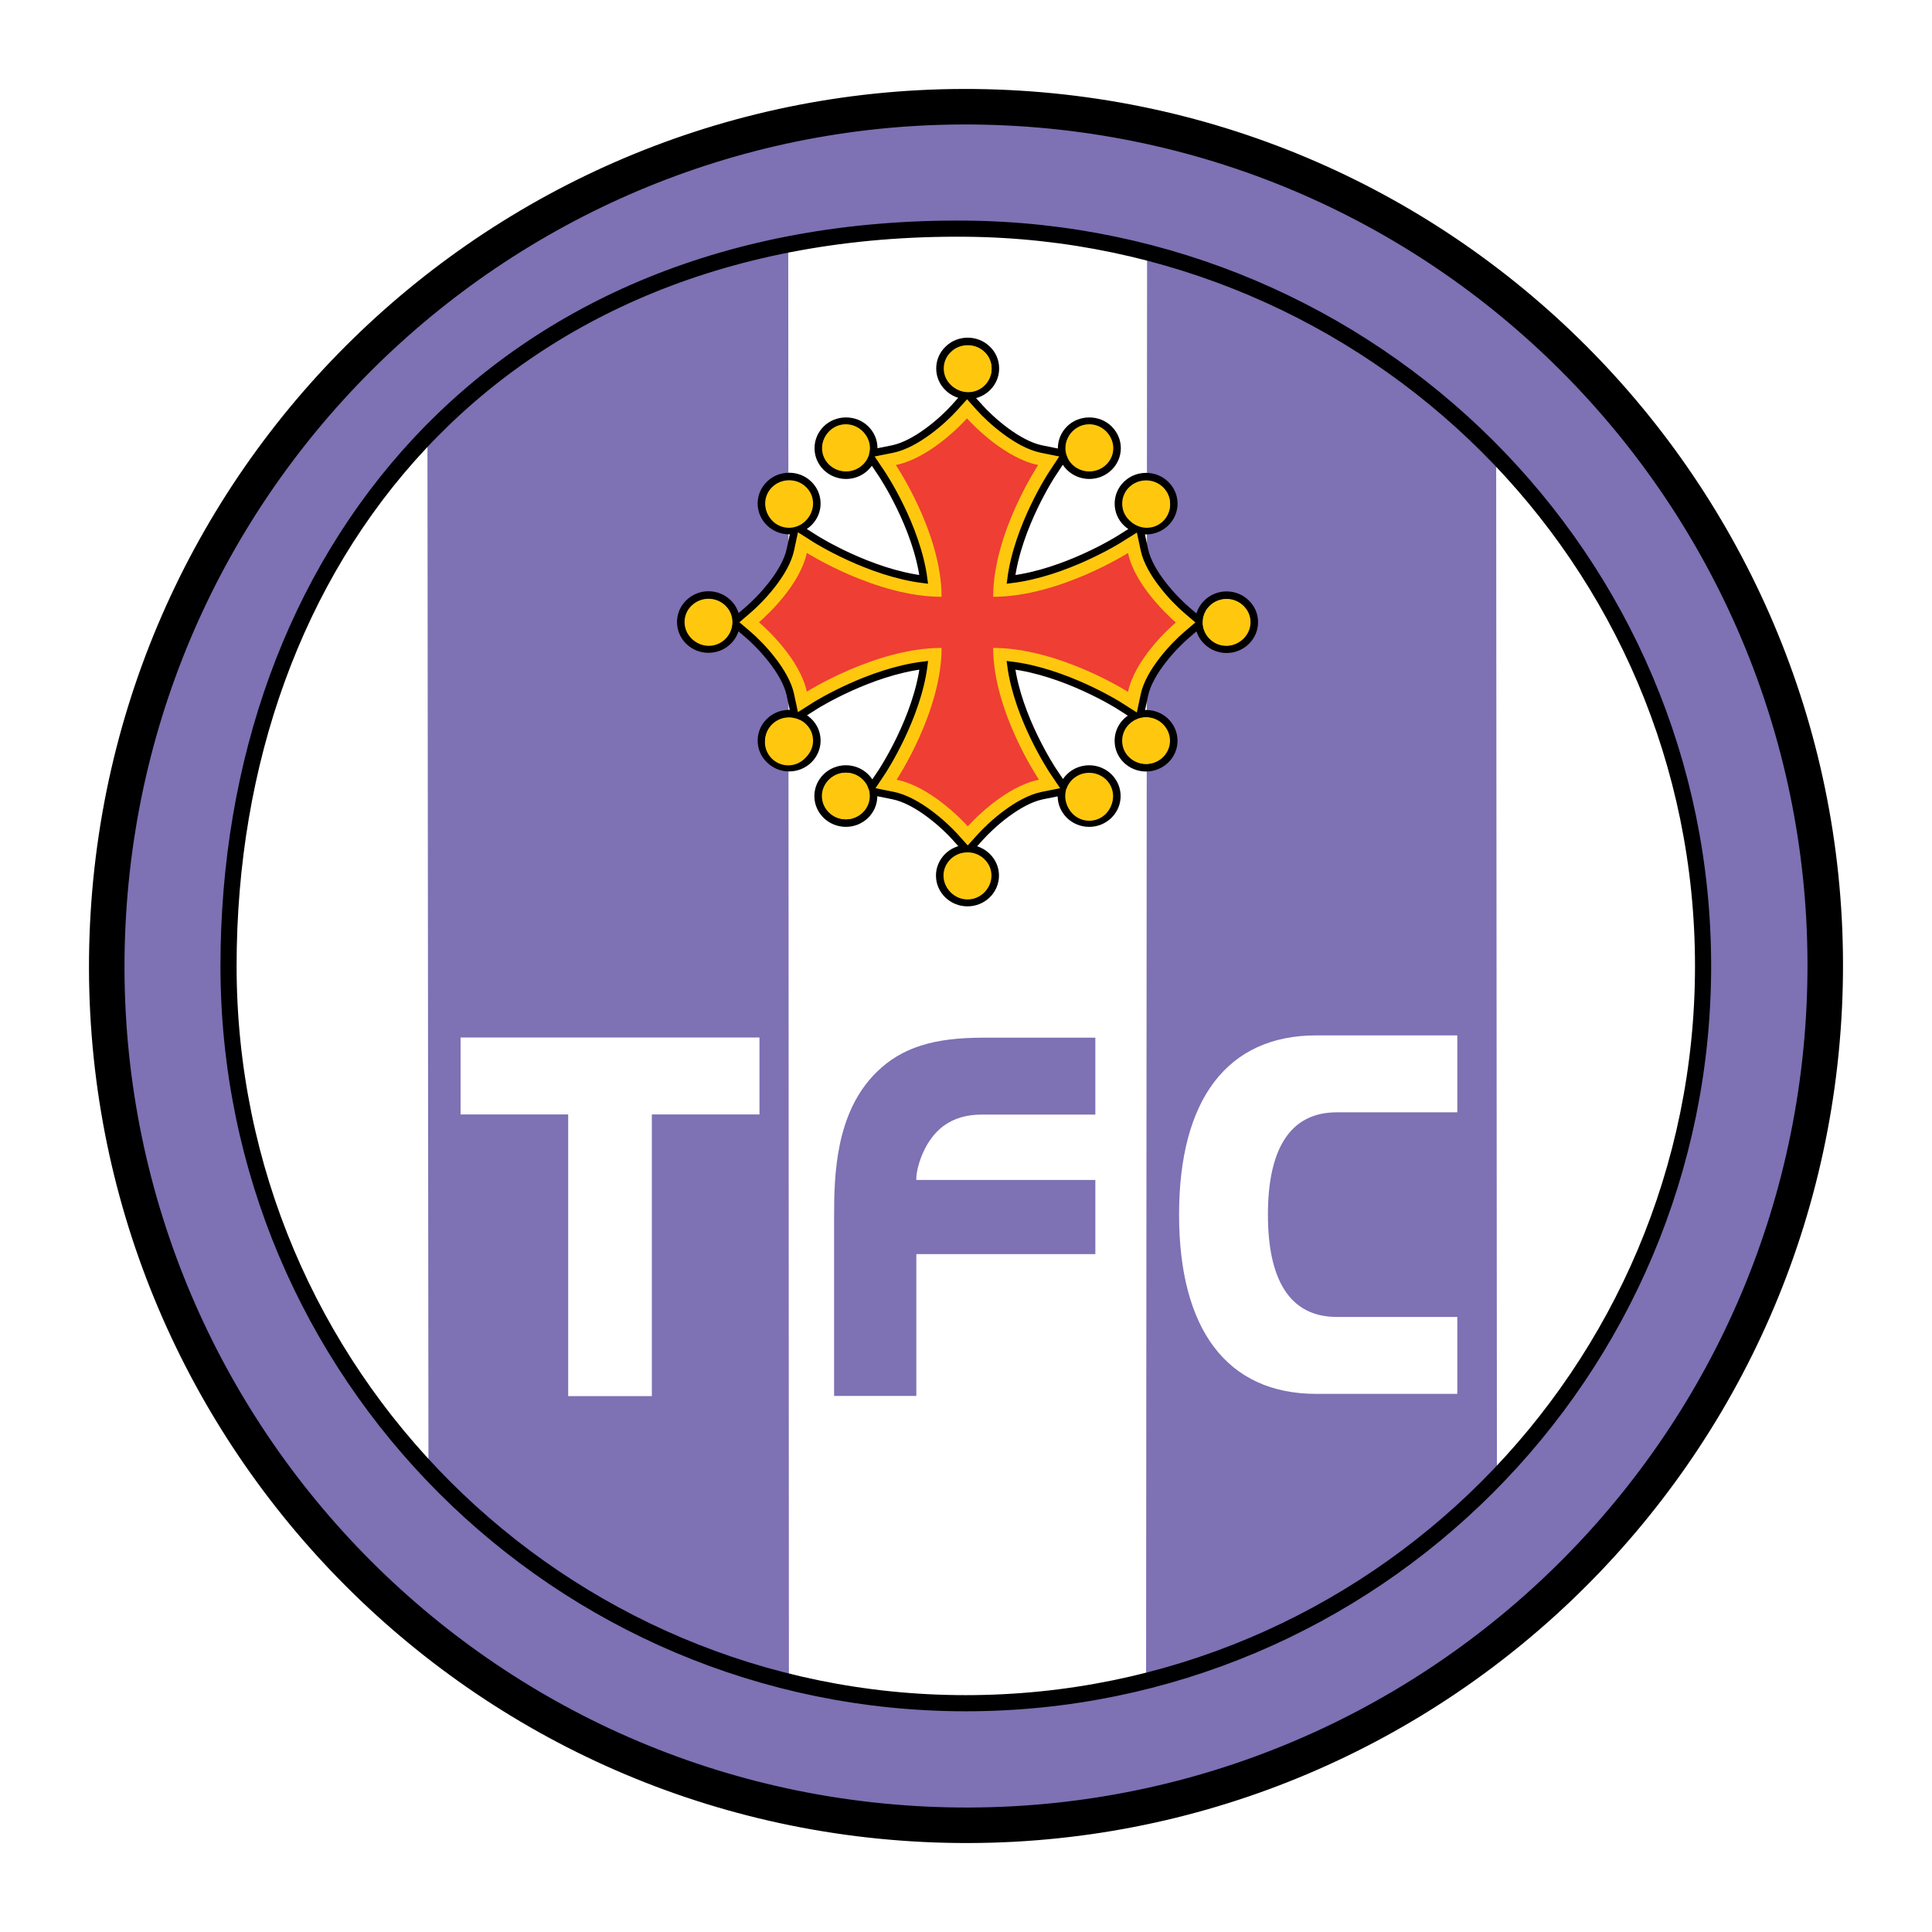 <?xml version="1.0" encoding="utf-8"?>
<!-- Generator: Adobe Illustrator 13.0.0, SVG Export Plug-In . SVG Version: 6.00 Build 14948)  -->
<!DOCTYPE svg PUBLIC "-//W3C//DTD SVG 1.0//EN" "http://www.w3.org/TR/2001/REC-SVG-20010904/DTD/svg10.dtd">
<svg version="1.0" id="Layer_1" xmlns="http://www.w3.org/2000/svg" xmlns:xlink="http://www.w3.org/1999/xlink" x="0px" y="0px"
	 width="192.756px" height="192.756px" viewBox="0 0 192.756 192.756" enable-background="new 0 0 192.756 192.756"
	 xml:space="preserve">
<g>
	<polygon fill-rule="evenodd" clip-rule="evenodd" fill="#FFFFFF" points="0,0 192.756,0 192.756,192.756 0,192.756 0,0 	"/>
	
		<path fill-rule="evenodd" clip-rule="evenodd" fill="#7E71B4" stroke="#000000" stroke-width="3.543" stroke-miterlimit="2.613" d="
		M10.75,92.264c2.272-47.293,42.451-83.789,89.742-81.516c47.295,2.272,83.785,42.448,81.513,89.74
		c-2.272,47.291-42.448,83.791-89.74,81.52C44.974,179.734,8.48,139.555,10.75,92.264L10.75,92.264z"/>
	<path fill-rule="evenodd" clip-rule="evenodd" fill="#7E71B4" d="M22.768,92.837c2.71-56.426,47.631-71.493,77.147-70.074
		c40.657,1.951,71.51,37.513,70.071,77.147c-1.484,41.129-36.488,72.025-77.143,70.07C52.189,168.033,20.815,133.492,22.768,92.837
		L22.768,92.837z"/>
	<path fill-rule="evenodd" clip-rule="evenodd" fill="#FFFFFF" d="M149.273,45.603c0,0,20.665,19.869,20.723,50.412
		c0,0,1.889,29.864-20.647,51.864L149.273,45.603L149.273,45.603z"/>
	<path fill-rule="evenodd" clip-rule="evenodd" fill="#FFFFFF" d="M42.646,43.351c0,0-19.897,17.669-19.973,52.304
		c-0.06,27.628,14.245,45.32,20.075,51.166L42.646,43.351L42.646,43.351z"/>
	<path fill-rule="evenodd" clip-rule="evenodd" fill="#FFFFFF" d="M114.445,24.936l-0.099,142.957c0,0-18.056,4.861-35.637,0.031
		l-0.065-143.39c0,0,6.909-1.712,17.015-1.827C103.75,22.616,110.221,23.735,114.445,24.936L114.445,24.936z"/>
	<polygon fill-rule="evenodd" clip-rule="evenodd" fill="#FFFFFF" points="45.951,103.512 75.772,103.512 75.772,111.189 
		65.034,111.189 65.034,139.291 56.688,139.291 56.688,111.189 45.951,111.189 45.951,103.512 	"/>
	<path fill-rule="evenodd" clip-rule="evenodd" fill="#7E71B4" d="M91.423,139.271h-8.205v-17.867c0-4.139,0.13-10.387,4.23-14.428
		c2.52-2.482,5.725-3.447,10.638-3.447h11.196v7.674H97.959c-1.537,0-2.778,0.365-3.845,1.146c-2.137,1.607-2.691,4.551-2.691,5.102
		v0.275h17.86v7.395h-17.86V139.271L91.423,139.271z"/>
	<path fill-rule="evenodd" clip-rule="evenodd" fill="#FFFFFF" d="M145.395,131.391v7.676h-14.071
		c-8.87,0-13.688-6.391-13.688-17.881c0-11.494,4.818-17.885,13.688-17.885h14.071v7.676h-12.027c-4.731,0-6.867,3.775-6.867,10.209
		s2.136,10.205,6.867,10.205H145.395L145.395,131.391z"/>
	
		<path fill-rule="evenodd" clip-rule="evenodd" fill="#FFC80F" stroke="#000000" stroke-width="0.751" stroke-miterlimit="2.613" d="
		M124.329,60.174c-0.519-0.509-1.212-0.793-1.951-0.793c-0.738,0-1.435,0.284-1.955,0.793c-0.479,0.464-0.759,1.08-0.805,1.737
		l-1.204-1.03c-1.255-1.065-3.745-3.703-4.236-6.032c0,0-0.287-1.32-0.421-1.964c0.188,0.033,0.382,0.06,0.59,0.06
		c1.521,0,2.764-1.212,2.764-2.696c0-0.722-0.29-1.399-0.811-1.904c-0.521-0.511-1.217-0.792-1.953-0.792
		c-0.74,0-1.437,0.281-1.957,0.792c-0.522,0.505-0.804,1.183-0.804,1.904c0,0.718,0.281,1.398,0.804,1.903
		c0.27,0.265,0.584,0.467,0.936,0.603l-1.69,1.058c-0.058,0.038-5.347,3.34-10.766,3.995c0.674-5.278,4.074-10.479,4.116-10.528
		l1.094-1.658c0.136,0.372,0.355,0.716,0.646,1c0.523,0.508,1.22,0.79,1.953,0.79c1.53,0,2.771-1.211,2.771-2.695
		c0-0.719-0.292-1.396-0.811-1.91c-0.525-0.508-1.215-0.784-1.961-0.784c-0.733,0-1.43,0.276-1.953,0.784
		c-0.516,0.514-0.804,1.191-0.804,1.91c0,0.169,0.011,0.335,0.043,0.498l-2.042-0.41c-2.393-0.486-5.09-2.913-6.188-4.136
		l-1.088-1.216c1.48-0.052,2.664-1.233,2.664-2.69c0-0.722-0.281-1.4-0.806-1.905c-0.526-0.514-1.217-0.792-1.955-0.792
		c-0.742,0-1.437,0.279-1.953,0.792c-0.528,0.505-0.814,1.183-0.814,1.905c0,0.719,0.286,1.397,0.814,1.902
		c0.463,0.461,1.075,0.73,1.731,0.782l-1.099,1.222c-1.094,1.223-3.793,3.649-6.187,4.136c0,0-1.212,0.24-1.917,0.381
		c0.031-0.151,0.047-0.307,0.047-0.472c0-0.716-0.287-1.393-0.808-1.907c-0.519-0.508-1.215-0.784-1.955-0.784
		c-0.738,0-1.431,0.276-1.957,0.784c-0.524,0.514-0.809,1.191-0.809,1.907c0,0.72,0.285,1.398,0.809,1.911
		c0.526,0.505,1.219,0.787,1.957,0.787c1.142,0,2.129-0.683,2.551-1.653l1.021,1.523c0.043,0.056,3.493,5.247,4.178,10.525
		c-5.411-0.657-10.692-3.974-10.758-4.011l-1.657-1.054c1.033-0.393,1.752-1.37,1.752-2.509c0-0.715-0.284-1.398-0.809-1.904
		c-0.519-0.51-1.214-0.788-1.954-0.788c-0.743,0-1.43,0.278-1.952,0.788c-0.527,0.506-0.813,1.189-0.813,1.904
		c0,0.722,0.286,1.398,0.813,1.909c0.521,0.504,1.208,0.793,1.952,0.793c0.185,0,0.367-0.021,0.545-0.059l-0.417,1.951
		c-0.49,2.333-2.983,4.967-4.235,6.031l-1.181,1.014c-0.048-0.646-0.329-1.258-0.8-1.712c-0.526-0.509-1.217-0.795-1.959-0.795
		c-0.743,0-1.425,0.286-1.954,0.795c-0.524,0.505-0.809,1.181-0.809,1.903c0,0.713,0.284,1.396,0.809,1.906
		c0.529,0.509,1.21,0.788,1.954,0.788c1.449,0,2.635-1.087,2.754-2.463l1.186,1.01c1.251,1.067,3.745,3.694,4.235,6.034
		c0,0,0.266,1.243,0.409,1.916c-0.174-0.039-0.352-0.055-0.537-0.055c-0.743,0-1.43,0.281-1.952,0.787
		c-0.527,0.507-0.813,1.191-0.813,1.909c0,0.722,0.286,1.396,0.813,1.897c0.521,0.516,1.208,0.8,1.952,0.8
		c1.522,0,2.763-1.209,2.763-2.697c0-0.718-0.284-1.401-0.809-1.909c-0.265-0.258-0.578-0.46-0.917-0.588l1.629-1.035
		c0.059-0.034,5.349-3.333,10.767-3.988c-0.674,5.28-4.081,10.475-4.115,10.535l-1.061,1.596c-0.135-0.368-0.346-0.703-0.639-0.987
		c-0.519-0.509-1.222-0.792-1.951-0.792c-0.743,0-1.437,0.282-1.963,0.792c-0.521,0.513-0.811,1.186-0.811,1.91
		c0,0.713,0.29,1.391,0.811,1.904c0.526,0.507,1.22,0.788,1.963,0.788c1.521,0,2.756-1.209,2.756-2.691
		c0-0.153-0.018-0.303-0.034-0.454l1.989,0.401c2.401,0.484,5.096,2.919,6.189,4.137l1.038,1.157
		c-0.666,0.047-1.284,0.316-1.766,0.782c-0.52,0.513-0.814,1.185-0.814,1.902c0,0.725,0.295,1.4,0.814,1.911
		c0.524,0.505,1.217,0.787,1.959,0.787c1.524,0,2.764-1.208,2.764-2.697c0-0.718-0.287-1.389-0.816-1.902
		c-0.46-0.451-1.065-0.724-1.712-0.782l1.044-1.157c1.094-1.218,3.787-3.652,6.191-4.137c0,0,1.248-0.25,1.938-0.388
		c-0.022,0.144-0.039,0.287-0.039,0.44c0,0.713,0.292,1.391,0.812,1.904c0.523,0.507,1.217,0.788,1.96,0.788
		c1.518,0,2.758-1.206,2.758-2.691c0-0.724-0.287-1.397-0.804-1.91c-0.526-0.509-1.223-0.792-1.954-0.792
		c-0.743,0-1.437,0.282-1.96,0.792c-0.274,0.269-0.485,0.586-0.623,0.924l-1.038-1.542c-0.037-0.06-3.493-5.254-4.186-10.526
		c5.419,0.657,10.703,3.969,10.766,4.013l1.629,1.035c-0.323,0.133-0.619,0.324-0.874,0.571c-0.522,0.514-0.804,1.189-0.804,1.913
		c0,0.719,0.281,1.399,0.804,1.905c0.521,0.503,1.217,0.785,1.957,0.785c1.521,0,2.764-1.202,2.764-2.69
		c0-0.724-0.29-1.399-0.811-1.913c-0.521-0.505-1.217-0.783-1.953-0.783c-0.199,0-0.39,0.02-0.575,0.057l0.406-1.916
		c0.491-2.336,2.981-4.965,4.236-6.028l1.205-1.033c0.054,0.639,0.331,1.233,0.804,1.69c0.521,0.51,1.217,0.795,1.955,0.795
		c1.521,0,2.768-1.215,2.768-2.699C125.146,61.356,124.853,60.682,124.329,60.174L124.329,60.174z"/>
	<path fill-rule="evenodd" clip-rule="evenodd" fill="#EF3E33" d="M99.09,64.643c0,6.382,4.57,13.146,4.57,13.146
		c-3.219,0.654-6.329,3.786-7.103,4.659c-0.781-0.874-3.889-4.005-7.104-4.659c0,0,4.488-6.764,4.488-13.146
		c-6.542,0-13.444,4.365-13.444,4.365c-0.669-3.135-3.889-6.169-4.778-6.927c0.89-0.753,4.109-3.783,4.778-6.922
		c0,0,6.903,4.383,13.444,4.383c0-6.382-4.566-13.148-4.566-13.148c3.215-0.651,6.327-3.792,7.098-4.653
		c0.785,0.861,3.896,4.002,7.109,4.653c0,0-4.492,6.766-4.492,13.148c6.551,0,13.454-4.371,13.454-4.371
		c0.662,3.143,3.887,6.169,4.771,6.933c-0.885,0.753-4.109,3.784-4.771,6.925C112.544,69.029,105.641,64.643,99.09,64.643
		L99.09,64.643z"/>
	<path fill-rule="evenodd" clip-rule="evenodd" fill="#FFC80F" d="M94.278,36.804c0-1.285,1.039-2.325,2.325-2.325
		c1.285,0,2.327,1.04,2.327,2.325s-1.042,2.324-2.327,2.324C95.317,39.128,94.278,38.089,94.278,36.804L94.278,36.804z"/>
	<path fill-rule="evenodd" clip-rule="evenodd" fill="#FFC80F" d="M82.064,44.659c0-1.288,1.04-2.33,2.326-2.33
		c1.283,0,2.325,1.042,2.325,2.33c0,1.285-1.042,2.328-2.325,2.328C83.104,46.987,82.064,45.943,82.064,44.659L82.064,44.659z"/>
	<path fill-rule="evenodd" clip-rule="evenodd" fill="#FFC80F" d="M76.391,50.331c0-1.289,1.042-2.328,2.328-2.328
		c1.281,0,2.327,1.04,2.327,2.328c0,1.283-1.045,2.326-2.327,2.326C77.433,52.657,76.391,51.613,76.391,50.331L76.391,50.331z"/>
	<path fill-rule="evenodd" clip-rule="evenodd" fill="#FFC80F" d="M68.392,62.11c0-1.289,1.042-2.328,2.325-2.328
		c1.288,0,2.327,1.039,2.327,2.328c0,1.282-1.04,2.324-2.327,2.324C69.435,64.434,68.392,63.393,68.392,62.11L68.392,62.11z"/>
	<path fill-rule="evenodd" clip-rule="evenodd" fill="#FFC80F" d="M76.317,74.035c0-1.285,1.043-2.331,2.327-2.331
		c1.285,0,2.325,1.046,2.325,2.331c0,1.286-1.04,2.325-2.325,2.325C77.361,76.36,76.317,75.32,76.317,74.035L76.317,74.035z"/>
	<path fill-rule="evenodd" clip-rule="evenodd" fill="#FFC80F" d="M82.064,79.412c0-1.286,1.04-2.324,2.326-2.324
		c1.283,0,2.325,1.038,2.325,2.324c0,1.284-1.042,2.329-2.325,2.329C83.104,81.74,82.064,80.695,82.064,79.412L82.064,79.412z"/>
	<path fill-rule="evenodd" clip-rule="evenodd" fill="#FFC80F" d="M106.348,44.659c0-1.288,1.042-2.33,2.328-2.33
		c1.283,0,2.324,1.042,2.324,2.33c0,1.285-1.041,2.328-2.324,2.328C107.39,46.987,106.348,45.943,106.348,44.659L106.348,44.659z"/>
	<path fill-rule="evenodd" clip-rule="evenodd" fill="#FFC80F" d="M112.09,50.33c0-1.285,1.043-2.328,2.327-2.328
		c1.286,0,2.327,1.042,2.327,2.328c0,1.283-1.041,2.327-2.327,2.327C113.133,52.657,112.09,51.613,112.09,50.33L112.09,50.33z"/>
	<path fill-rule="evenodd" clip-rule="evenodd" fill="#FFC80F" d="M94.206,87.412c0-1.285,1.04-2.325,2.328-2.325
		c1.282,0,2.326,1.041,2.326,2.325c0,1.286-1.044,2.326-2.326,2.326C95.246,89.737,94.206,88.698,94.206,87.412L94.206,87.412z"/>
	<path fill-rule="evenodd" clip-rule="evenodd" fill="#FFC80F" d="M106.348,79.561c0-1.289,1.042-2.332,2.328-2.332
		c1.283,0,2.324,1.043,2.324,2.332c0,1.284-1.041,2.326-2.324,2.326C107.39,81.887,106.348,80.845,106.348,79.561L106.348,79.561z"
		/>
	<path fill-rule="evenodd" clip-rule="evenodd" fill="#FFC80F" d="M112.021,73.888c0-1.287,1.039-2.33,2.325-2.33
		c1.283,0,2.326,1.043,2.326,2.33c0,1.286-1.043,2.325-2.326,2.325C113.061,76.213,112.021,75.174,112.021,73.888L112.021,73.888z"
		/>
	<path fill-rule="evenodd" clip-rule="evenodd" fill="#FFC80F" d="M120.016,62.11c0-1.289,1.043-2.328,2.327-2.328
		c1.286,0,2.325,1.039,2.325,2.328c0,1.282-1.039,2.324-2.325,2.324C121.059,64.434,120.016,63.393,120.016,62.11L120.016,62.11z"/>
	<path fill="none" stroke="#000000" stroke-width="1.61" stroke-miterlimit="2.613" d="M22.801,96.372
		c0-40.625,26.43-73.967,73.557-73.557c40.624,0.353,73.558,32.933,73.558,73.557c0,40.624-32.934,73.558-73.558,73.558
		C55.734,169.93,22.801,136.996,22.801,96.372L22.801,96.372z"/>
</g>
</svg>
